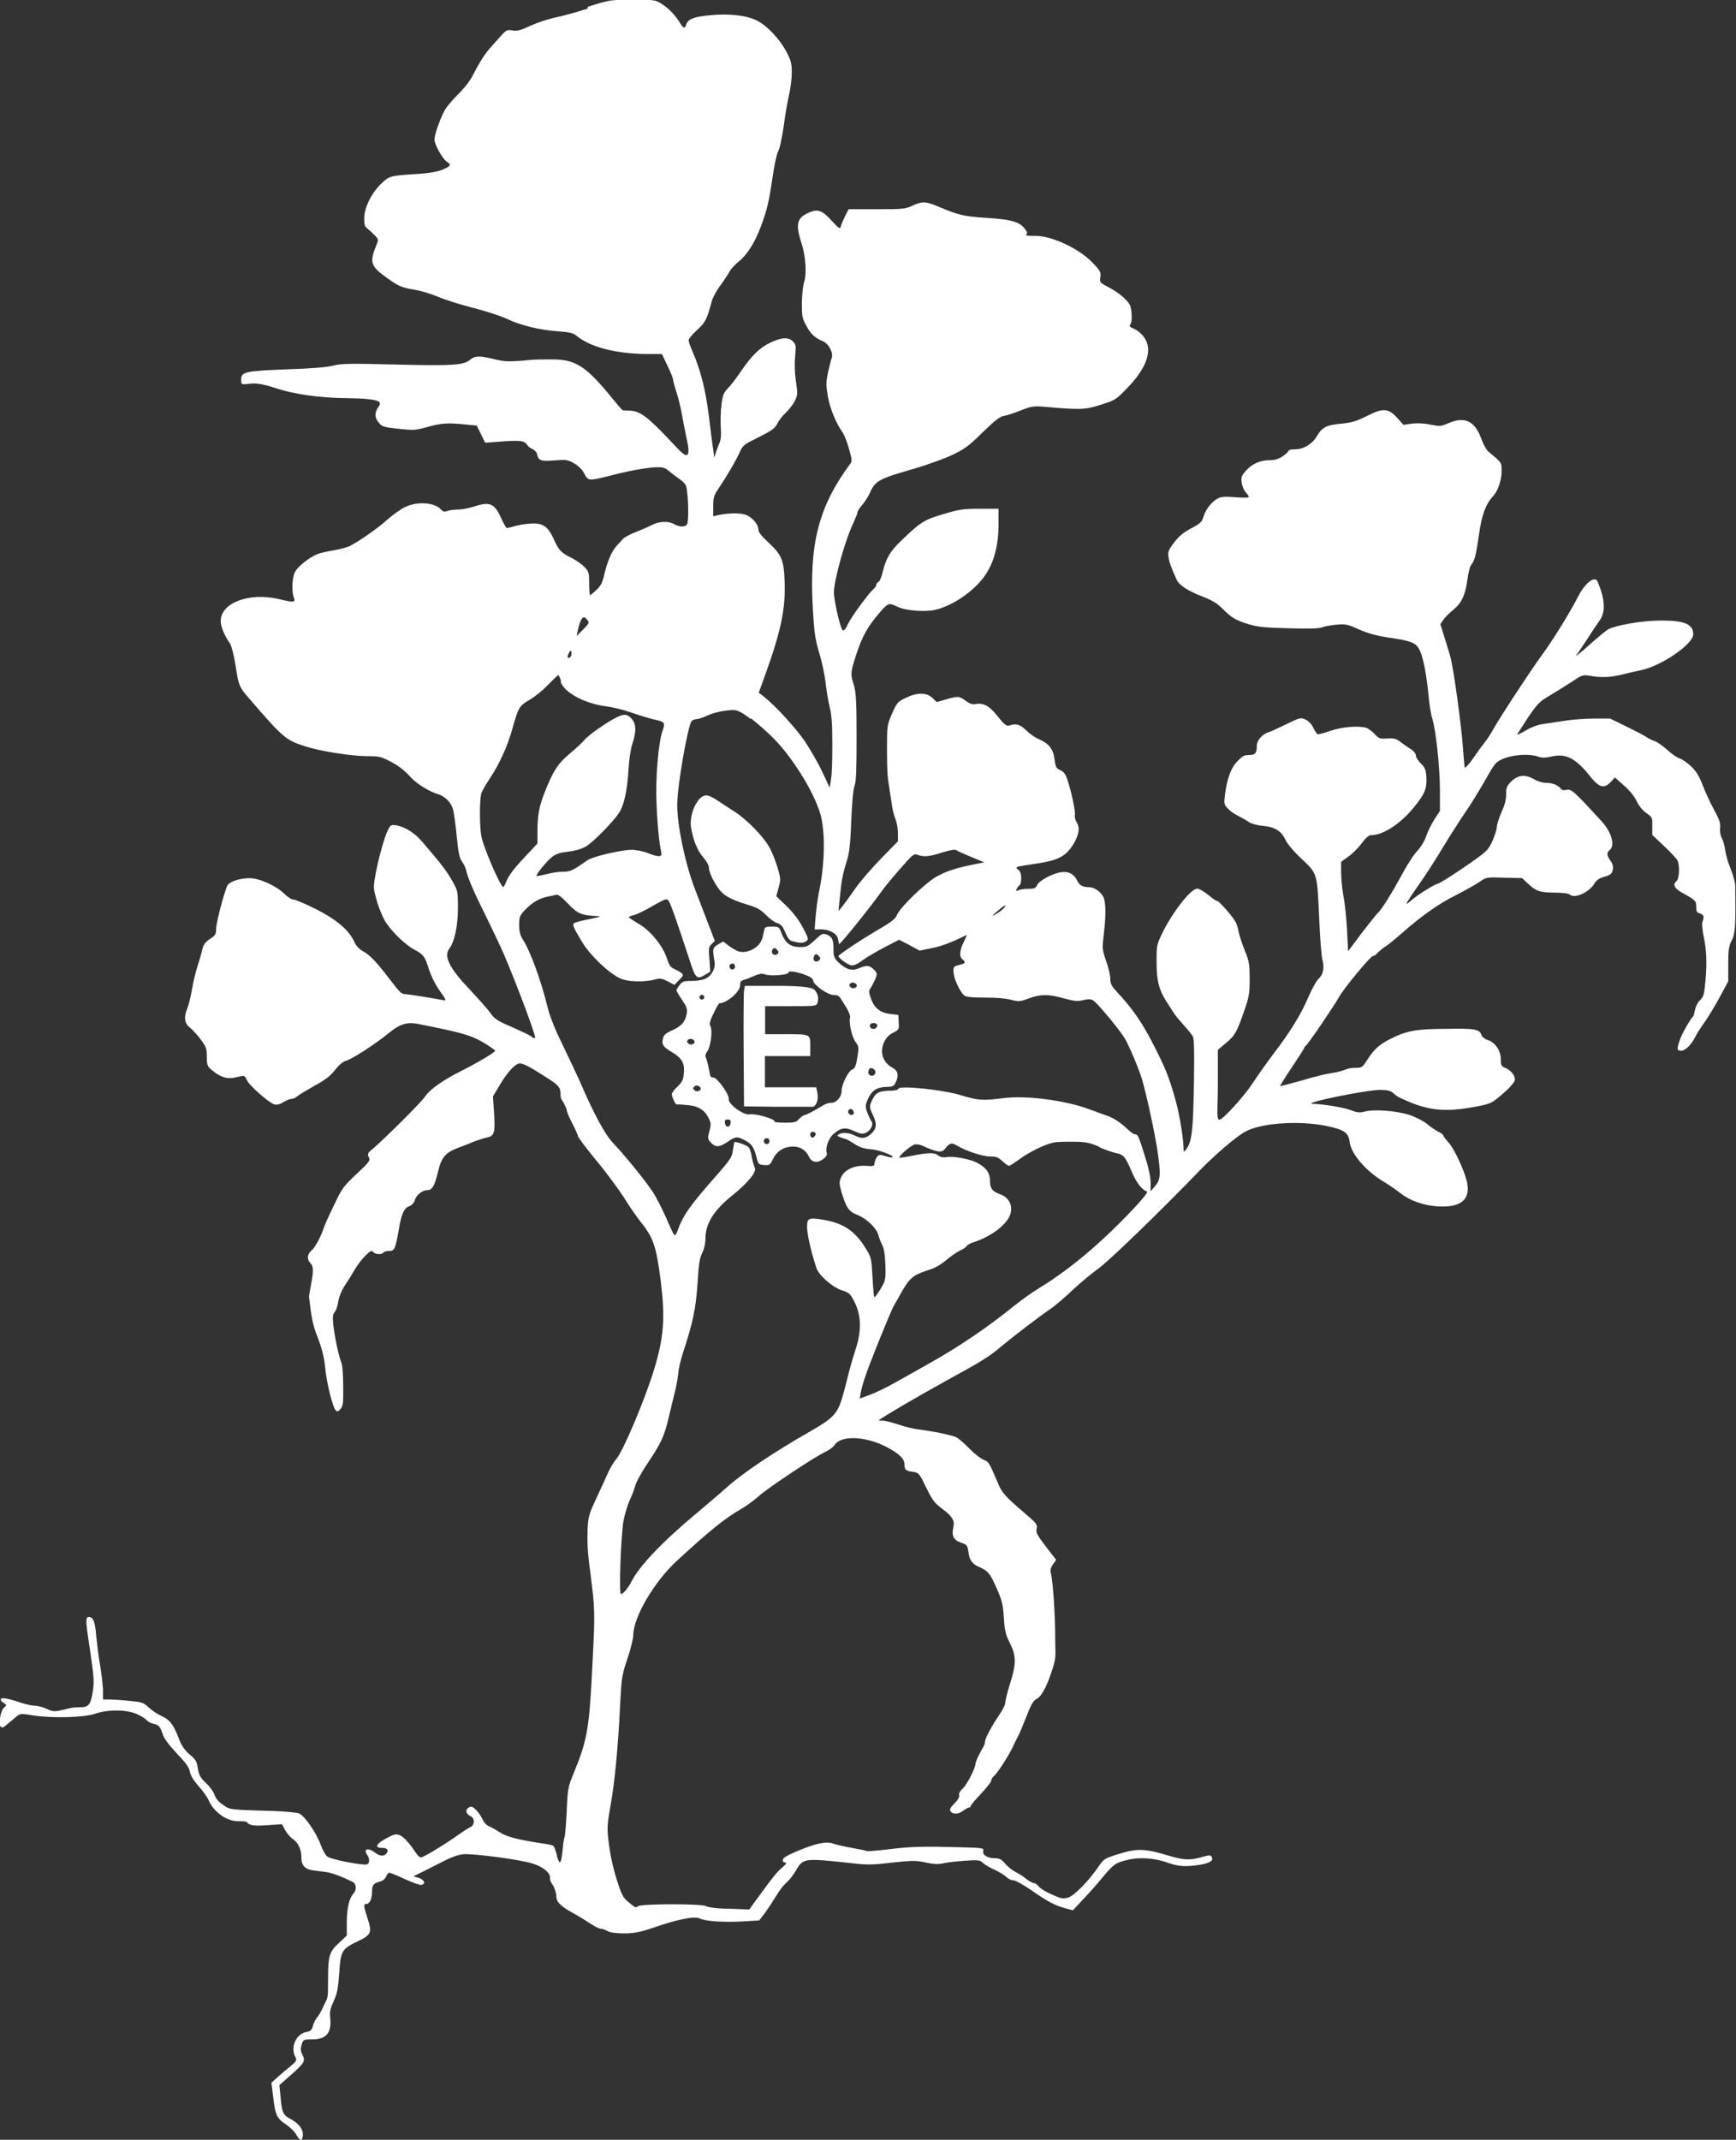 <?xml version="1.0" encoding="UTF-8"?>
<svg xmlns="http://www.w3.org/2000/svg" version="1.1" viewBox="0 0 873.1 1075.9">
  <rect x="0" y="0" width="873.1" height="1075.9" fill="#333333" stroke="none"/>
  <defs>
    <style>
      .cls-1 {
        fill: #fff;
      }
    </style>
  </defs>
  <!-- Generator: Adobe Illustrator 28.7.1, SVG Export Plug-In . SVG Version: 1.2.0 Build 142)  -->
  <g>
    <g id="Layer_1">
      <g id="Layer_1-2" data-name="Layer_1">
        <g>
          <path class="cls-1" d="M295.7,4.3c-6,1.9-13.6,4-16.8,4.6-3.3.7-8.7,2.5-12,4-4.9,2.3-6.7,2.8-9.1,2.4-2.8-.4-3.2-.3-5.9,2.8-1.6,1.8-4,4.4-5.2,5.8-2.7,3-5.5,7.3-8.8,13.8-1.5,3-4.6,6.9-7.8,10-2.8,2.8-6,6.6-6.9,8.6-2.4,4.8-4.7,11.7-4.7,14s4.1,9.6,6.2,11c2.4,1.5,2,2.2-2.1,4-2.5,1-6.3,1.7-11.6,2.1-14.7.9-15.2,1-19.2,4.9-4.8,4.5-8.6,12.1-8.6,17.2s.2,4,3.6,7.2c3.6,3.4,3.7,3.6,2.7,6-3.8,9.3-3.3,11,5.2,17.1,5.9,4.2,7.1,4.7,13.3,5.8,3.8.6,9,2.2,11.7,3.4s10.3,3.7,17.1,5.5c6.9,1.7,14.9,4.3,18.1,5.8,6.9,3.3,16.7,5.7,26,6.3,5.5.4,7.5.9,9,2.2,6.9,5.7,19.6,9,35,9.2h8l2.8,5.9c1.6,3.2,2.8,6.3,2.8,6.9s.7,3.3,1.6,6c.9,2.7,2.2,7.8,2.8,11.2s1.6,8.6,2.2,11.4c1.5,6.5,1.6,9.4,0,9.4s-4.9-4-9.6-8.9c-9.9-10.4-13.8-13.2-18.5-13.4-1.8,0-3.5-.2-3.8-.2s-3.4-3.7-6.9-8c-11.8-14.3-17.2-17.6-28.6-17.6s-10.8.3-15.3.7c-7,.5-9.2.4-14.6-1-6.7-1.6-9.1-1.5-11.4.5-3.1,2.7-8.7,3.1-36.9,2.4-23.8-.6-27.9-.5-31.8.5-2.9.8-10.7,1.5-23.3,1.9-20.8.8-23.1,1.3-23.1,4.9s.3,2.5,6.3,2.2c2.4,0,6.1.7,10.6,2.2,9.4,3.2,22.6,5.1,36.7,5.2,10.8.1,16.1,1,16.1,2.5s-.5,1.5-1.1,2.5c-1.6,2.8-1.4,4.8.6,7.3,1.6,2,2.4,2.3,9.9,3.1,7.7.8,8.4.8,14.9-1,6.7-1.9,10.3-2.1,19.5-1.1l5,.5,2.1,4.3,2.1,4.3,6.7-.5c10.3-.8,12.8-.6,14.1,1.2s2.1,2,3.1,2.5,2,1.6,2.2,2.5c.7,3.3,1.7,3.7,8.6,3.2,6.1-.5,6.8-.4,10.1,1.5,2.2,1.3,4.1,3.2,5.1,5.2,1.9,3.7,2.2,3.7,14,.7,9.7-2.5,18.7-4,23-4s4.2,1.1,8.4,4.2c5.8,4.1,5.8,4.2,6.3,8.4.7,5.7.7,14.4,0,16s-4,1.6-6.6,0c-2.8-1.6-7.4-1.4-10.8.3s-5.4,2.5-8.4,3.7-5.9,2.7-6.4,3.4c-.6.7-2.1,2.3-3.4,3.7-2.4,2.6-4.7,8.1-6.3,15.1-.7,3.1-1.7,5.1-3.7,6.9-1.5,1.4-2.9,2.6-3.2,2.6s-.5-2.7-.5-5.9c0-5.4-.2-6-2.4-8.3-1.3-1.3-4.1-3.3-6.3-4.4-5.4-2.7-6.5-3.8-9-9.3-2.8-6.3-5.3-8.2-10.5-8.1-2.2,0-6,.5-8.3,1.1-2.4.7-4.6,1.2-4.9,1.2s-1.6-2.2-2.8-4.9c-3.4-7.5-5.7-8.5-13.4-6-2.7.9-6.4,1.6-8.3,1.6s-4.3.3-5.3.7c-1.5.5-2.2.4-3-.4-3.2-3.9-11.9-4.6-18.3-1.6-2.2,1-6,3.8-8.7,6.1-4.7,4.3-14.2,11-19.1,13.5-1.5.7-5.2,1.7-8.2,2.2s-6.7,1.3-8.2,1.9c-4.4,1.9-10.1,6.4-11.4,9.3-1.3,3-1.6,9.5-.4,12.6.9,2.5,0,2.5-7.6.7-14.9-3.5-29.3,1.9-29.2,11.2,0,2.6,1.9,7.3,4.7,11.2.7,1.1,1.9,5.6,2.7,10.5,1.6,10.8,1.9,11.3,6.9,17.1,17,19.7,18.5,21,28.1,24,7.5,2.5,22.9,4.9,30.9,5,6.7,0,7.4.2,12.8,3.1,3.6,1.9,6.9,4.6,8.9,6.9,3,3.5,9.4,7.6,14,9,3.7,1.1,6.8,4.1,7.8,7.6.5,1.9,1.4,8.1,1.9,13.8.8,8.1,1.4,10.9,2.6,12.5.9,1.2,1.9,3.3,2.2,4.7.9,4,3.9,10.9,10.2,23.5,3.1,6.3,7.2,15,9,19.1,7.1,16.9,16,40.8,15.4,41.4s-1.3-.3-2.4-1-5.6-2.8-9.9-4.7c-6.6-2.8-8.1-3.8-10.2-6.8-1.3-1.9-6-7.1-10.2-11.6-10.4-10.9-13.4-16.9-10.4-20.8,2.6-3.4,4.3-11.3,4.3-20.2s-.1-8.8-2.8-13.7c-2.5-4.6-5.9-9-15-19.6-3.9-4.6-8.7-7.6-13-8.4-2.7-.4-3-.3-4.2,1.9-1.9,3.7-4.6,13.4-6.3,21.9-1.3,7.4-1.3,7.6.3,13.4.8,3.2,2.7,7.9,4,10.3,2.6,4.8,10.1,12.3,14.8,14.8,4.9,2.6,5.6,3.6,7.5,9.7,1.2,3.7,3.2,7.8,5.5,11.1,3.4,4.7,3.5,5.2,1.9,4.8-5.1-1-16.3-2.8-18.7-3-2.5,0-3.3-1-8.2-7.4-6.9-9-10.2-12.5-13.7-14.3-1.8-1-3.2-2.5-4.2-4.6-2.6-5.9-9-11.3-19.3-16.5-5.2-2.6-10.3-4.8-11.3-4.8s-2.9-1.3-4.5-2.8c-3.3-3.4-10.5-7-15.6-7.8-5.2-.7-12.3,1.3-13.3,3.8-2.1,5.4-5.5,18.7-5.5,21.4s-.3,3.4-3.1,5.2c-2.4,1.6-3.3,2.8-3.9,5.4-.4,1.9-1.5,5.7-2.4,8.4-.9,2.8-2.2,8.1-2.8,11.8s-1.7,7.8-2.3,9.3c-1.9,4.4-1.4,7.5,1.2,9.6,1.3,1,3.8,3.7,5.5,6,2.8,3.7,3.1,4.6,3.1,8.7s.2,4.8,2.7,6.9c1.5,1.3,4,2.8,5.5,3.3,2.7.9,4.2.8,9-.4,1.6-.4,2.1,0,2.8,1.7,1,2.7,11.2,11.7,14,12.5,1.3.3,2.8,0,4.6-1.2,1.5-.9,3.3-1.6,4.1-1.6s2.1-.6,2.8-1.3c.8-.7,4.8-3.1,8.7-5.3,5.5-3,7.9-4.9,10.2-7.8,1.9-2.5,3.9-4.2,5.5-4.7,3.6-1.1,14.6-8.3,21.8-14.1,5.3-4.4,9-5.5,14.4-4.5,21.7,4.3,26.5,5.6,32.7,9.2,3.4,2,6.2,4,6.2,4.3,0,.8-8.6,5.9-16.5,9.9-9.4,4.7-16.1,9.3-18.7,13.1-2.2,3.2-19.9,20.8-26.3,26.3-2.7,2.2-2.8,2.7-2,4.3s.4,2.2-6.2,8.4c-6.7,6.3-7.4,7.3-11.4,15.8-2.4,4.9-4.6,9.9-4.9,10.8-1.4,4.5-4.6,10.5-6.3,11.8-2.3,1.9-2.5,4.6-.2,6.9,1.1,1.2,1.1,4.1.2,8.7-.7,3.8-1.3,7.2-1.3,7.7,1.3,11.1,1.9,14.3,4.5,20.8,2,5.3,3.1,9.6,3.6,14.6.7,7.7,3.8,20.3,5.4,21.8.7.7,1.3.5,2.4-.8,1.2-1.5,1.4-3.2,1.3-11.4,0-6-.4-10.6-1-12.1-1.3-3.1-3.3-12.7-4-18.9-.4-3.9-.2-5.2.7-6.3.7-.7,1.5-3.1,1.8-5.2.4-2.5,1.6-5.5,3.4-8.3,1.6-2.3,3.8-6,5-8,1.2-2.1,3.6-5.2,5.2-6.8,2.5-2.5,3.2-2.8,4-1.9,1,1.3,4.3,1.4,5.1.3.2-.4,1.5-.8,2.8-.8,2.8,0,3.2-.8,5-10.9,1.3-8,2.6-10.7,5.6-11.8,1-.4,2.1-1.6,2.4-2.8.6-2.5,3.8-5.1,6.3-5.1s3.7-2.2,5.4-9.3c1.7-7.2,3.7-9.5,9.9-11.9,2.8-1,6.5-2.5,8.4-3.3,1.9-.7,4.6-1.6,6-1.9,4-.7,4.5-2.2,3.9-12.1l-.6-8.6,3.3-5.5c4-6.8,8-11.1,10.2-11.1s6,2.3,14.3,7.6c5.3,3.4,6.2,4.6,6.2,7.6s.7,3,1.6,4.6c.8,1.6,1.6,3.4,1.6,4s1.2,3.4,2.7,6.3,2.8,5.7,2.8,6.3,4.2,6.2,9.3,12.4c5.1,6.1,11.3,14.6,13.9,18.6,2.5,4.1,6.1,9.3,7.9,11.6,6.9,8.5,8.3,12.5,10.6,30.4,2.3,18.7,1.6,28.2-3.4,44.7-4.8,15.6-15.8,41.5-19.1,45-1,1.1-2.8,4.1-4,6.7-1.1,2.5-3.8,8.4-6,13.1-3.6,7.7-4,9-4.3,15.7-.2,4.9,0,11.4,1.2,19.9,2.6,20.3,2.6,20.9,1.3,46.6-1.6,33-2.5,38.8-9.3,55.3-3.1,7.5-3.2,8.2-3.7,19.6-.3,6.5-.8,12.4-1.1,13.1s-.8,4-1,7c-.3,3.1-.9,5.7-1.3,5.6-.4,0-1.2-1.8-1.6-3.8-.5-2.1-1.3-4-1.6-4.4s-3.1-1-6.1-1.4c-12-1.8-17.8-3.3-21.4-5.8-1.6-1-3.8-2.3-5-2.8-1.3-.4-2.5-1.9-3.2-3.4-.6-1.4-2.1-3.6-3.2-4.7-1.8-1.8-2.5-2-3.7-1.3-1.9,1-1.6,3.2.7,4.3,2.4,1,2.4,4.6,0,5.6-1,.4-4.5,2.8-7.8,5.1-6.6,4.6-15.8,10.1-17,10.1s-2.5-2.2-4.5-5.1c-2-2.8-4.7-5.5-6-6-2-.8-2.8-.7-6.7,1.4-5.2,2.7-6.3,4.9-2.7,4.9s3.7,1.6,2.3,3.1c-1.3,1.3-3.3,1-5.5-.7-3.3-2.6-6.1-1.9-4,1,1.4,2,1.4,4.3,0,4.9-2,.7-18.5-2.5-20.1-4-.9-.7-2.3-3.4-3.2-5.8-2.2-6.1-8.1-14.6-10.9-15.8-1.3-.5-6.9-1-12.4-1.2-22.9-.7-22.3-.6-25.8-3.1-2.2-1.5-3.7-3.2-4.3-5-.4-1.5-2.4-4.2-4.3-6-2.9-2.7-3.5-3.9-4.1-7.3-.5-3.5-1.1-4.6-4.3-7.2-2.5-2.2-4-4.5-5.2-7.7-2.7-7.1-4.6-9.6-8.6-11.4-1.9-.8-4.9-2.8-6.5-4.3-2.8-2.6-3.4-2.8-9.8-3.4-3.8-.4-8.3-.7-10.1-.7h-3.2v-5.1c-.2-2.8-.8-8.4-1.5-12.3-.7-4-1.5-10.5-1.9-14.4-.5-7.1-1.5-9.7-3.7-9.7s-1.3,3.8.9,19c1.7,11.7,1.8,13.8,1,18.8-1,6.4-2.1,7.6-6.3,7.6s-5.2.5-8.1,1.2c-4.9,1.1-5.4,1.1-8.8-.4-1.9-.9-4.7-1.6-6.1-1.6s-4.6-.7-7.2-1.6c-5.8-2-9.7-2.7-9.7-1.6s.7,1.3,1.6,1.9c1.4,1,1.4,1.1,0,2.3-1.7,1.4-2.9,8.3-1.7,9.5s1.3.4,8.2-5.2c1.6-1.3,2.3-1.4,8-.4,9.8,1.5,25.6,1.1,31.2-.8,6.7-2.3,16-2.2,21.3.2,2.2,1,4.3,2.4,4.9,3.1s2,1.5,3.3,1.7c2.7.6,3.4,1.4,4.7,5.5.7,2,3.1,5.3,7,9.4,4.6,4.8,6.2,7,6.6,9.3.4,1.9,1.9,4.4,4.4,7.2,2.1,2.3,4.3,5.4,4.9,6.8,2.5,6,9,10.8,14.9,10.8s4,.6,5.3,1.3c1.9,1,3.8,1.1,9.6.7l7.2-.5,1.6,3c.9,1.6,2.7,3.7,4,4.6,2.6,1.6,4.3,5.4,4.2,9.6,0,3.5,1.9,5.5,5.7,6,1.9.2,5,.7,6.9.9,2.9.4,8.1,2.4,13.3,5,1.7.9,1.9,3.9.4,5.6-2.3,2.5-3.4,7.2-3.5,14.4v6.9l-3.9,3.7c-4.9,4.4-5.5,6.6-5.5,17.9s-.2,9.3-2,13.3c-1.1,2.5-2.6,5.3-3.4,6.1-.8.9-1.8,2.8-2.2,4.3-.6,2.2-1.1,2.8-3.4,3.2-5.2,1.1-8.1,7.7-5.4,12.7.8,1.5.5,2-2.5,4.5-1.9,1.5-4.8,4-6.5,5.5l-3.1,2.8.9,7.2c1,9,1.9,10.9,6.5,13.8,1.9,1.3,4.3,3.6,5.1,5.1,1.9,3.4,3,3.5,3.3.4s-2.1-6.1-6.2-8.3c-3.7-1.9-4.3-3.1-5-11l-.6-6,5.7-5c7-6.2,7.5-7.1,5.9-10.3-1-1.9-1-3-.4-5.1.8-2.5,1-2.6,5.4-2.6,6.9,0,9.7-3.2,9-10.5-.4-3.4,0-4.9,1.7-8.7,1.8-3.9,2.2-6.1,2.8-13.9.7-11.4,1.3-12.4,9.3-16.2,6.9-3.3,7.3-4.4,4.9-11.7-2-6.2-2.1-7.1-.5-7.1s2.8-2.5,2.8-6.1.8-4.3,4.1-5.2c1.3-.3,2.5-1.3,3-2.5.4-1,1.1-1.9,1.6-1.9s4,1.4,7.8,3.2c3.8,1.7,7.5,3.1,8.3,2.9,2.4-.4,1.6-2.5-1.3-3.5l-2.7-.8,5.5-2.7c3-1.5,7.7-3.9,10.5-5.3,3.3-1.7,6.5-2.8,9-3.1,5.6-.4,28.8,2.7,35,4.7,5.1,1.6,8.7,4.5,8.7,6.9s.7,2.5,1.6,4.2c.9,1.6,1.6,4,1.6,5.3,0,2.9,1.9,4.9,8.6,8.6,2.7,1.5,6.6,3.9,8.7,5.3,2.1,1.4,4.4,2.5,5.2,2.5s2.2.5,3.4,1.2,4.3,1.1,8.2,1.1,7.7-.4,14.5-2.8c12.4-4.3,20.9-6,23.5-4.7,2.9,1.4,11.4,2,21.4,1.5l8.5-.5,3-3.9c1.6-2.2,4-5.9,5.5-8.3,1.4-2.5,3.7-5.5,5.2-6.8s3.6-4,4.8-6.1c3.6-6.3,4.1-6.3,27.9-3.7,7.8.9,10.5.9,20.5-.3,10.2-1.1,12.2-1.1,17,0,3.7.8,6.3.9,8.4.4,1.7-.4,6.6-1,10.8-1.3,7.2-.5,7.8-.4,9.5,1.1.9.9,3.7,2.5,6,3.5,2.3,1.1,4.9,2.7,5.8,3.6s2.3,1.6,3.4,1.6,5.1,2.3,9.1,5c8.3,5.8,11.9,7.7,17.2,9.1l3.7,1,5.4-5.8c3-3.1,7.2-7.9,9.3-10.5,5.7-6.9,6.7-7.6,12.6-9,6.3-1.6,13.9-1,20.8,1.5,5.2,1.8,8.7,2,15.8.9,5.1-.9,7-2.1,5.9-3.9-.5-1-1.2-1-3.7-.3-7.2,2.1-9.9,2-18-.4-11.9-3.6-15.7-3.7-24.8-.9-7.2,2.2-7.7,2.5-10.2,6.1-4.9,7.3-12.4,15-15.5,15.9-2.6.7-3.5.6-8.3-1.6-3-1.3-5.9-3.1-6.5-4-.6-.8-1.6-1.6-2.2-1.6s-2.3-.9-3.7-1.9c-1.3-1.1-3.8-2.8-5.6-3.7-1.7-.9-4.2-2.8-5.4-4.3-1.9-2.2-2.8-2.7-5.5-2.7s-6.1-1.4-5.5-3.6c.4-1.5,0-1.6-11.2-1.9-18.7-.5-25.1-.4-36.2,1-5.8.7-10.8,1.1-11.1.9-.4-.2-3.8-.9-7.6-1.6s-8.1-1.6-9.5-2.2c-3.4-1.2-8.9,0-18.1,3.9-5.2,2.2-7.1,3.4-7.1,4.4s.5,1.3,1.3,1.3.5.7-1.6,2.5c-2.8,2.4-4.2,4.1-13.1,16.3l-3.5,4.8-9.9-.4c-6.4,0-10.6-.7-11.8-1.3-2.4-1.3-32.5-1.2-34.1,0s-1.9.3-4.4-1.6c-2.8-2.2-3.6-3.3-5.5-8.9-2.7-8-4.3-15.3-5.2-23.5-.6-5.3-.4-7.8,1.1-16.2,2.1-11.3,3.9-29.9,4.9-51.2.7-13.7.9-14.9,3.7-23.1,1.6-4.8,2.9-10.1,2.9-11.8,0-8.8,10.4-26.7,21.9-37.3,17-15.6,24.1-21.4,33.2-26.6,2.5-1.5,6.2-4.3,8.2-6.1,4-3.7,28.3-19.9,33.5-22.2,1.7-.8,3.8-2.3,4.5-3.4,3.1-4.8,14.8-4.5,25.2.6,6.8,3.4,9.9,6.2,9.9,9.2s.8,3.2,4.6,3.8c2.6.4,3,.9,6.3,7.8,3.1,6.3,4,7.7,8.2,10.8,5,3.8,6.2,5.8,5.5,9.1-1,4.3,0,6.5,3.7,7.8,3.3,1.1,3.4,1.3,4,5.7q.7,4.6,4.7,6.3c5.2,2.3,6,3.4,9.6,11.5,2.4,5.5,3,7.9,3.4,14.5s1,8.6,3.1,12.7c3.1,6.3,3.2,10.2,0,20.2-1.3,4.2-2.4,8.5-2.4,9.6s-1.5,4-3.4,6.7c-3.6,5.3-6.8,11.4-6.8,12.9s-1.1,3-2.4,5.4c-1.3,2.5-2.4,5-2.4,5.7,0,2.2-4.3,10.6-6.5,12.6-1.3,1.1-1.9,2.4-1.7,3.2.3.8-.6,2.4-2.4,4.2s-2.7,3.1-1.9,4c1.3,1.6,4.1,1.4,6.4-.4,1.1-.8,2.4-1.6,2.9-1.6s.8-.3.8-.7,2.3-3.2,5.1-6.1c2.8-3,5.2-6,5.2-6.6s.5-1.6,1.2-2.2c1.9-1.6,7.2-9.7,9.6-14.7,1.1-2.5,2.5-5,2.8-5.7.4-.6,2.2-4.9,4-9.4,2.5-6.5,3.6-8.4,5.3-9.2,2.3-1.2,4.9-5.8,7.5-13.7s1.8-7.1,1.8-17.3-1-27.7-2.2-32.3c-.4-1.6,0-2.8,1.1-4.4l1.6-2.2-5.2-6.7c-4.4-5.8-5.1-7-4.6-9,.4-2.1,0-2.7-6.4-8.1-9.3-8-11.1-9.9-13.1-14.8-4.4-10.4-4.7-10.8-7.1-11.7-1.3-.4-4.5-2.9-7.1-5.5-2.5-2.6-5.5-5.2-6.6-5.8-2.2-1.1-12-3.1-19.2-4-2.5-.3-7.2-1.4-10.2-2.5-3-1-6.5-1.9-7.8-1.9s-2.2,0-1.9-.2c2-1.7,19.6-12,33.2-19.5,18.9-10.3,22.2-12.4,28.6-17.8,5.5-4.6,19.6-15.4,24.7-18.8,2.2-1.5,7.2-5.8,11.1-9.5,4-3.7,9.6-8.4,12.6-10.5,4.8-3.2,31.6-29.2,50.9-49.2,7.4-7.7,18.2-17,23-19.7,7.8-4.5,27.1-5.8,40.9-3,9.2,1.9,11.2,3.4,11.8,8.1.7,6,8.3,14.8,17.5,20.2,2.2,1.3,5.8,3.8,8,5.5,5.1,4,12.4,6.5,20,6.7,11.1.4,15.5-4,13.4-12.8-1.6-6.2-6.3-16.1-9.1-19.3-1.5-1.6-2.7-3.2-2.7-3.6s-1.2-1.3-2.6-1.9c-1.3-.7-4-2.5-5.7-4-1.8-1.4-5.7-3.4-8.7-4.4-6.3-2.1-18-3-22.6-1.7-2.5.7-3.7.5-6.9-.7-3.3-1.3-13.2-3-19.1-3.2-6.3-.2,26.6-7,33.8-7s5.4,1.7,9.9,3.9c13.1,6.3,21.4,7.4,36.1,4.9,8-1.4,9.6-1.9,12.5-4.2,5.8-4.6,9.3-8.3,9.3-9.8,0-2.2-2-4.6-4.7-5.8-2.2-.9-2.4-1.3-2.4-4.8s-2.5-8-6.6-9.3c-1.5-.5-2.9-1.6-3.1-2.5-1-2.9-3.3-3.4-17.6-3.1-15.2,0-20.1,1-27.9,4.9-5.7,2.8-8.4,5.2-11.9,10.6-2.5,3.9-2.8,4.1-5.8,4.1s-4.3.5-5.8,1.1-4.5,1.3-6.8,1.6c-2.2.3-8.9,1.9-14.7,3.7-5.8,1.6-10.8,2.9-10.9,2.8,0,0,2.6-4.4,6-9.4,3.4-5.1,6.3-9.6,6.3-9.9s.3-.7.6-.9c1-.4,13.8-19.3,17-24.8,2.5-4.5,15.8-20.5,17-20.5s1.4-.8,2.5-1.8,2.8-2.4,4-3.1c1.1-.7,4.9-3.8,8.2-6.7,9.6-8.5,18.7-14.9,27.3-19.1,4.3-2.2,9.4-5.1,11.4-6.4,3.5-2.5,3.6-2.5,12.5-2.2l9,.2,2.8,2.6c4.2,4,6,4.6,13.4,4.7,4.3,0,7.2.4,8,1.1,2.4,2,9.6-1.3,12.1-5.5,1.1-1.9,2.5-2.8,5.2-3.6,3.1-.9,3.7-1.5,4.1-3.4.4-1.8,0-3-1.1-4.6-1.9-2.6-2.1-4.1-.4-5.4,2.8-2.3.9-9-4-14.4-13.6-14.8-15.3-16.4-17.6-15.9s-2.5,0-3.2-.8c-1.4-1.7-4.6-2.8-7.5-2.7-1.3,0-4-.7-5.9-1.9-4.5-2.5-7.9-2.1-11.4,1.3-2.2,2.2-2.5,3.1-2.5,6.3s-.8,5.7-2.4,9.2c-1.3,3-2.3,6.3-2.3,7.4s-1,4.1-2.1,6.7c-1.9,4.3-2.8,5.3-8.4,9.3-8.3,6-18.6,12.6-19.6,12.6s-9.9,5.5-12.8,8.1c-1.5,1.3-2.6,2.1-2.6,1.8s2.7-4.5,6.1-9.3c3.4-4.8,8.9-13.3,12.2-18.9,3.4-5.6,8.4-13.4,11.1-17.4,2.8-3.9,7.3-11.4,10.2-16.4,5.2-9.2,5.4-9.3,9.6-11.1,4.9-1.9,12.8-2.4,17-.9,2,.7,3.5.7,6.7,0,7.3-1.7,12.2.7,19.5,9.9,4.6,5.8,7.1,6.4,10.5,2.8l2-2.2,4.5,4c2.9,2.5,5.2,5.4,6.4,7.8,1.1,2.4,3,4.8,4.9,6.1,3,2.1,3.1,2.3,3,6.6v4.4l5.8,5.5c3.3,3.1,6.3,6.3,6.8,7.2,1.3,2.6,1,9.3-.4,10.5-2.2,1.8-1,3.9,3.6,6.3,5.9,3.3,6.3,3.7,6.3,6.6s.4,2.8,1.9,3.4c2,.7,2.2,1.6,1.2,4.3-.3.8,0,3.5.4,6,1.6,7.2,2,13.9,1.2,22.9-.7,7.6-1,8.7-2.8,10.4-1.1,1-2.2,3.2-2.5,4.8s-.7,3.1-1,3.4c-1.2,1-5.6,8.6-6.6,11.7-1.6,4.6-1.6,5.5.6,5.5s5.2-3.1,7.2-7.1c.7-1.5,2.9-4.9,4.8-7.5,1.8-2.6,5.2-8.2,7.5-12.5l4.2-7.8v-8.7c0-7.3.3-9.1,1.8-11.9,1.7-3.4,2-7.4,1.7-27.5,0-1.4-1-5.2-2.2-8.2-1.3-3.1-2.5-7.3-2.8-9.4-.2-2-1-4.9-1.7-6.2s-1.1-3.5-.9-5.2c.3-2.3-.3-4.1-3-9.1-1.9-3.4-4.5-9.1-5.8-12.5-1.9-4.9-3.3-7-6-9.6-2-1.8-4.5-3.5-5.6-3.8-1-.2-4-2.2-6.3-4.4-2.4-2.1-5.3-4.1-6.3-4.3-1-.3-2.8-1.2-3.9-1.9-1.1-.8-5.7-3.2-10.2-5.4l-8.2-4h-8.1c-4.5,0-11.4.5-15.3,1.2-4,.6-8.8,1.3-10.8,1.6-2.1.3-5.6,1.6-8.1,3.1-2.4,1.4-4.4,2.4-4.4,2.1s2.5-4,5.3-8.4c4.9-7.2,5.8-8.1,11.2-11.3,3.2-1.9,8.2-5,11.1-6.9,5-3.4,5.4-3.5,9-2.9,5.6,1,10.2.8,15.9-.6,2.8-.7,7.1-1.7,9.6-2.2,10.3-2.1,26.4-13.1,26.4-18.1s-4.4-6.9-15.7-6.9-23.2,2.6-26.7,4.2c-1,.5-5.5,4.1-9.8,8s-7.4,6.3-6.7,5.4,3.3-4.8,5.8-8.6c2.5-3.9,5.3-8.1,6.2-9.3,2.4-3.4,2.5-8.7.5-14.7s-2.2-5.4-2.8-5.6c-2-.7-6,3.1-8.7,8.5-3.7,7.4-12.9,22.3-18.1,29.3-5.6,7.6-21.4,31.7-24.6,37.5-1.4,2.5-3.2,5.3-4,6.2-.7.9-3.4,4.4-5.7,7.8-2.6,3.8-4.5,5.8-4.7,5.1,0-.6-.5-4.8-.8-9.3-.7-10.8-4.7-40.2-6.3-46-.7-2.5-2.1-7.3-3.2-10.6l-1.9-6.1,1.6-2.3c.9-1.3,3.1-3.4,4.8-4.8,4.2-3.4,6.1-7.3,7.2-15.1.4-3.5,1.3-6.9,1.9-7.6,1.8-2.1,2.5-5.1,3.9-15,1.4-10.1,3.4-15.5,7.1-19.5,2.5-2.7,4.3-8,4.3-12.7s0-4.1-6.8-9.9c-.9-.8-2.5-3.7-3.4-6.3-3.3-9-8.3-11.4-16.6-7.8-3.7,1.6-4.3,1.6-9,.7-3.1-.7-6.7-.8-9.3-.5l-4.3.6-2.9-3.3c-4.6-5.1-7.2-5.3-15.3-1.2-5.4,2.7-7.8,3.4-12.8,3.9-7.8.7-9.8,1.8-12.5,6.3-2.2,3.9-6.7,6.6-10.8,6.6s-3.1.8-4.3,1.9c-3.4,2.9-5.4,3.6-9.3,3.6s-8.3,1.8-11.4,5.4c-2.1,2.4-2.4,3.2-2,5.8.2,1.7,1.1,3.9,2,4.9s1.6,2,1.6,2.4-3,.4-6.7.1c-5.2-.4-7.2-.3-8.9.6-3.1,1.6-6.1,5.5-7.2,9.1-.8,2.8-1.6,3.5-6.3,6-4.1,2.2-6.2,4-8.6,7.2-2.8,3.7-3.1,4.6-2.7,7.2.4,2.9,1.6,5.9,4.1,11.4,1.3,2.8,5.8,5.7,13.6,8.7,4.2,1.6,6.9,3.3,9.4,5.8,4.6,4.6,6.5,5.8,13,7.8,4.6,1.4,7.9,1.8,20.5,2.1,10.6.3,15.5.1,16.7-.5.9-.4,4.1-1,7-1.3,4.9-.4,5.8-.2,11.5,2.4,4.4,1.9,8.6,3.1,14.5,4,11.6,1.7,14,2.6,15.8,6,1.9,3.6,3.5,11.7,4.6,22.5.4,4.8,1.3,10.5,2,12.5,1.8,5.8,3.7,23.8,3.8,35.6v10.6l-2.8,4.3c-1.5,2.4-3.4,6.2-4.1,8.4-.8,2.4-2.8,5.7-4.8,7.8-1.9,2.1-5.2,7.3-7.5,11.7-4.9,9-10.2,17.6-12.1,19.2-.7.6-4.3,5.2-8.1,10.1l-6.8,9.1-.5-10.2c-.3-5.6-1-13.4-1.8-17.3-.7-3.9-1.2-9.4-1.2-12.3v-5.2l3.5-2.5c1.9-1.3,5-4.3,6.7-6.6,2.2-3,3.8-4.3,5-4.3,5.8,0,14.4-5.5,21.1-13.6,5.8-7,6.9-9.8,6.6-15.5-.3-3.8-.7-4.9-2.8-6.9-1.3-1.3-2.5-3.1-2.5-4s-1-2.2-2.2-3c-1.2-.7-3.5-2.3-5.2-3.6-2.5-1.9-3.5-2.2-7-2-3.7.3-4.3,0-6.4-2.3-1.3-1.4-3.3-2.8-4.3-3.1-4.1-1.1-12.2-.4-18,1.6-3.1,1.1-6,1.9-6.4,1.6-.4-.2-1.4-1.7-2.2-3.4s-2.5-3.4-4-4c-2.2-1-2.9-.8-9.6,2.5-4,1.9-8,3.8-8.9,4-2.9.8-5.8,4.1-5.8,6.6,0,3.8-.7,4.8-3.7,4.8s-3.5.7-5.8,2.9c-3.4,3.2-5.6,9.1-6.6,17.8-.4,3.8-.4,4.3,1.6,6.3s3.5,2.8,5.3,3.7,4.2,2.3,5.3,3.1c1,.7,4.1,1.6,6.8,1.8,6.2.6,9.4,2.6,11.4,6.9,1,2.1,4,5.8,8.2,9.7,8.1,7.7,7.8,6.8,8.9,30.5.4,9.5,1.1,18.6,1.6,20.3,1.1,3.9.4,7.4-1.9,9.5-1,.8-3.4,5.1-5.2,9.3-3.6,8.5-9,17.3-17.7,28.7-3.1,4.1-7.7,10.6-10.2,14.4-4.3,6.6-15.1,18.5-16.8,18.5s-.8-5.7-.8-17.6v-17.5l4-3.4c4.6-3.8,5.5-5.4,9.2-16.1,2.5-7.1,2.8-8.7,2.8-16.1s-.2-8.8-2.4-14.2c-1.3-3.2-2.7-7.5-3.1-9.4-.3-1.9-1-4.3-1.8-5.5-1.9-3.2-8.2-10.2-9-10.2s-2.5-1.4-4.6-3.1-4.6-3.1-5.4-3.1c-3.4,0-12.8,12.2-18.1,23.3-2.3,4.9-2.5,5.8-2.4,13.9,0,9.7,1.3,14.3,6,21.2,1.3,2.1,2.8,4.4,3.3,5.1s2.4,3,4.4,5.2,4,4.7,4.5,5.6c.7,1.2.8,7.7.6,22-.4,24.4-1,30.3-3.4,34-1.2,1.9-1.8,2.3-1.8,1.3,0-5.3-2-17.9-4-24.9-3.1-11.4-5.2-16.7-11.8-29.4-5.4-10.4-9.9-16.9-17.7-25.3-2.8-3-3.4-4.3-3.4-6.6s-1-5.8-2.1-9c-2-5.8-2-6.3-1.2-13.2,1.2-9.8,1.1-16.4-.2-19-1.4-2.7-4.4-4.8-6.9-4.9-3.5,0-5.2-.9-6.4-3.6-1.5-3.1-4.4-4.6-8.3-3.9-4,.6-10.8,4.3-11.7,6.4-.7,1.6-1.4,1.9-4.4,1.9s-4.3.4-5.2.8c-1,.5-1.2.2-.7-.7.4-.8,1.2-1.8,1.6-2,.4-.3.7-1.9.7-3.6s-.4-3.4-1.6-4.2c-1.1-.7-.9-1.3.6-1.6,1.2-.2,5.8-1,10.1-1.6,9.5-1.5,13.3-3.6,16.8-9,3.1-4.9,3.8-8.7,2-11.5-.7-1.1-1.1-2.8-.9-3.7.4-1.6-1.9-12.5-4-18.4-.7-2.2-1.8-3.5-3.4-4.2-1.9-.8-2.3-1.4-2.8-5.2-.6-5.2-2.8-8.1-7.6-10.2-1.9-.7-4.9-2.8-6.6-4.5-3.2-3.1-5.2-3.7-8.6-2.5-1.4.4-2.4-.3-5.8-4.6-4.3-5.4-7.2-6.9-11.3-6.2-1.5.3-2.9-.2-4.8-1.6-3.1-2.4-4-2.5-10-.7l-4.6,1.3-2.2-2.1c-2.9-2.8-7.6-2.8-13.4,0-4.1,2-4.5,2.5-6.9,8-2.5,5.8-2.5,6-2.5,18s.4,14.3.8,16.9c.4,2.6,1.1,7,1.5,9.8.3,2.8,1.2,6.5,1.9,8.1.7,1.7,1.3,4.9,1.3,7.2v4.1l-8.4,8.6c-4.6,4.7-10.5,11.5-13.1,15.2-2.5,3.7-5.5,7.7-6.5,9l-1.9,2.3.4-4.3c.3-2.4.7-6.4,1-9s1.3-7.4,2.4-10.6c1.6-5,2.1-8.1,2.6-21.2.4-9.5,1-16.3,1.7-18,.8-2.1,1-8,1-24.3s-.2-22.2-1.3-26c-1.9-5.9-1.8-6.6,1.3-16.1,2.9-8.7,5.6-13.5,11.2-20.1,4.6-5.4,5-5.5,9-3.6,4.1,2.2,14.5,3,19.9,1.6,9.7-2.5,21-10.8,25.8-19.2,3.6-6.1,5.5-14.2,5.5-23.3v-8.2h-9.3c-8.4,0-10.5.3-18.4,2.7-9.7,2.8-11.7,4.1-21.4,13.5-5.6,5.4-7.5,8.7-9.3,16.1-.5,2.3-1.5,4.4-2.1,4.6s-1,.8-1,1.4-.6,1.4-1.3,2c-2.5,2.1-11.5,14.4-13,17.8-.8,1.9-1.9,3.3-2.5,3.1-1.1-.4-4.4-14.4-4.5-19,0-6.3,5.7-26.7,9.9-35.3,1-2.2,1.9-4.4,1.9-5s1.1-2.3,2.5-3.9c1.3-1.6,3.1-4.3,3.8-6,2.6-5.9,4.6-7,19.7-11.4,7.9-2.2,17-5.5,21.4-7.5,6.5-3.1,8.6-4.6,15.5-11.4,6.1-6,8.7-8,10.8-8.4,1.5-.2,5.4-1.5,8.6-2.8,5.2-2,6.5-2.2,11.4-1.8,18.1,1.6,20.8,1.6,28.8-1,7.4-2.4,7.6-2.5,13.6-8.8,9.9-10.3,12.6-19.2,7.9-25.4-1.2-1.6-3.4-3.4-4.9-4-2.2-.9-2.5-1.3-1.8-2.2.6-.7.8-2.8.6-5.5-.3-3.7-.7-4.8-3.4-7.4-1.6-1.7-5.2-4.3-7.9-5.6-4.7-2.5-4.8-2.6-4.4-5.4.3-2.5,0-3.1-4.3-7.5-6.8-6.9-20.2-13.1-28.2-13.1s-3.4-.4-4.6-2.2c-2.8-4.8-6.6-6-20.8-6.9-10.8-.7-13.4-1.3-24-5.8-5.8-2.5-8.1-2.5-12.8-.2-3.4,1.6-4.8,1.7-17.8,1.7h-14.1l-1.7,3.3c-.9,1.9-1.9,4.1-2.2,5.2-.4,1.6-.7,1.5-4.6-2.7-4.6-5.1-6.9-6-11-4.3-6.6,2.7-7.4,5.8-4.1,15.9,2.1,6.6,2.6,15.7,1.1,19.6-.4,1.3-.9,5.6-1,9.7,0,6.7,0,7.8,2,11.5,2.2,4.3,4.5,6.5,8.4,8.1,3.1,1.3,5.5,5.8,4.6,8.5-.4,1-1.2,4.3-1.9,7.4-1,5-1,6.3,0,12.2,1.2,6.3,4.2,13.5,7.5,18,.7,1.1,2.2,4.8,3.1,8.1,1.6,5.7,1.6,6.3.4,7.8-15.7,21.3-20.5,40-18.6,72.7.7,11.7,1.1,15,3.2,22,1.4,4.6,2.8,11.3,3.2,14.9s1.3,9.1,2,12.2c1.1,4.2,1.4,8.6,1.4,19.2s-.3,15.5-.7,17.6l-.6,4-3.7-7.9c-2-4.3-6-11.2-8.7-15.3-4.6-6.8-15.1-18.2-20.8-22.7l-2.5-1.9,3.4-9.4c7.8-21.7,10.2-33.1,9.6-46.8-.4-10.7-1.5-13.2-8.4-19.6-3.4-3.1-4.8-5-4.8-6.3,0-2.7-3.4-6.5-6.8-7.5-2.7-.9-9.1-.7-13.8.4l-2.1.5v-5c0-4.5.3-5.5,2.9-9.3,3.7-5.5,8.4-13.4,10.5-18.1,1.5-3.3,2.2-3.8,9.5-7.4,6.6-3.3,8.1-4.4,9.3-6.7.7-1.6,2.8-4.2,4.5-5.8,1.7-1.6,3.7-4.3,4.5-6,1.3-2.8,1.3-3.7.4-9.6-.6-4-.8-8.9-.4-12.5.5-5.3.4-6-1.1-7.5-2.2-2.3-5.8-2.1-11.4.6-5.3,2.5-9.4,6.5-14.9,14.6-2.1,3.1-4.9,6.8-6.4,8.3-2.3,2.5-2.7,3.5-3.3,8.8-.4,3.3-.5,8.4-.3,11.2.3,2.9,0,5.8-.4,6.9-.4.9-1.3,3.1-1.9,4.9l-1,3.1-.5-4c-.4-2.2-1.3-9.7-2.2-16.9-1.6-13.2-4.3-23.6-8.2-32.4-1.1-2.5-2-5.2-2-5.8s1.9-2.9,4.3-5.1c4.3-4,4.8-5,7.4-14.5.4-1.8,2.5-5.4,4.3-7.9,1.9-2.6,4-5.8,4.6-6.9.6-1.3,2.6-3.4,4.4-4.9,4.5-3.6,8.3-9.6,11.4-17.9,3.2-8.7,4-12.2,5.9-25,.8-5.7,2-11.4,2.8-12.8s2-7.2,2.8-13,2-12.8,2.7-15.6c.7-2.9,1.3-7.8,1.3-10.8,0-4.8-.4-6.2-2.8-10.8-3.4-6.3-9.6-12.9-14.8-15.5s-14.2-3.6-23.8-2.6c-7.8.7-10.8,1.9-11.7,4.7-.7,2.2-1.4,1.9-3-.7-2.4-4-5.5-7.2-9.1-9.6-3.4-2.2-3.7-2.2-14.9-2.2s-11.5,0-22.4,3.5l-.3.8ZM295.5,311.8c1,1.3.8,1.6-2.2,4.7l-3.3,3.3.7-3.2c.8-3.7,1.9-6.2,2.9-6.2s1.1.7,1.8,1.4h0ZM286.9,330.3c-1.4,1.3-1.9,0-.8-1.9.9-1.6,1-1.6,1.3-.4,0,.8,0,1.9-.5,2.3ZM281.9,342.6c1.6,5.5,12,11.1,22.6,12.5,3.4.4,9.1,1.8,12.8,3.1s8.6,2.8,11,3.4c6,1.3,6.4,1.6,5,5.6-2.2,6-3.7,24.2-3.1,37,.4,10.5,1.3,19.4,2.4,24.5.5,2.3-1.3,2.4-6.9.2-2.2-.9-5.9-1.6-8.1-1.6-5.2,0-19.5,3.4-22.1,5.2-6.9,4.9-8.6,5.8-11.9,5.8s-5.8.5-8.6,1.2-5.1,1.1-5.2,1c-.5-.5,5.3-7.7,7.8-9.6,2.1-1.6,4.1-2.2,8.2-2.7,3.6-.4,6.6-1.3,8.9-2.6,3.7-2.2,13.7-12.3,16.7-17,2.5-3.8,4.1-11.3,4.7-21.7.3-5.2,1.1-10.5,2-13.1,1.9-5.8,1.9-9.3,0-11.9-2.3-2.9-4.1-3.2-8-1.2-5.1,2.5-14.5,9.2-16.2,11.4-.8,1-4.1,4.1-7.2,6.7-6,5-8.4,8.6-12.7,19.4-2.8,7.2-3.6,11.2-3.7,19v6.9l-6.9,7.4c-4.3,4.5-7.5,8.7-8.4,10.9-.8,2-1.6,3.6-1.9,3.6-1.3,0-9.6-19-10.9-25-1.1-5.2-1.1-19.6,0-22.5.5-1.2,2.4-4.5,4.3-7.3,4.7-7.1,8.6-15.7,11.1-24.4,3.1-11.3,3.6-11.9,8.7-14.9,2.5-1.4,6.7-4.8,9.3-7.5s4.9-4.9,5.2-4.9.9,1.4,1.4,3.1h-.3ZM377.7,361.2c3.2,2.5,8.4,7,11.5,10.2,9.3,9.4,20.1,26.7,23.3,37.6,2.7,9,2.4,25.6-.7,40-.6,3-1.3,8.3-1.6,11.9l-.5,6.4h2.7c4.2-.2,8.4,1.9,9,4.5.2,1.2.5,2.5.6,2.9.2.7,15.2-17.9,20.5-25.3,1.6-2.4,6.1-7.9,10-12.3,6.5-7.5,7.1-8,9-7.3,3.1,1.2,6,.9,12.5-1.2,4.2-1.3,6.4-1.6,7-1.1.5.4,3.9,1.9,7.5,3.4l6.5,2.7-4.6.9c-9.1,1.8-14.1,3.4-19.1,6.1-5.8,3.2-18.4,15.4-20.1,19.3-.9,2.2-2.8,3.7-10.8,8.3-7.7,4.6-15.6,9.8-18.6,12.3-.9.7,4.8,4.9,6.6,4.9s3.4-1.1,5.3-2.5,6.8-4.3,11-6.5l7.5-3.9,5.2,2.7,5.1,2.8,6.3-1.3c5.1-1,11.1-3.4,17.3-6.6.3,0-.4,1.3-1.3,3.4-2.2,4.2-2.5,7.5-.7,8.9,1.8,1.5,1.5,2-1.7,2.8-2.8.7-3,.9-2.8,3.6,0,3.2,3.2,9.9,5.3,11.7,1,.8,3.8,1.1,10.5,1.1s10.8.5,13.1,1.1c3.8,1,4.4,1,9-.7,6.2-2.2,9.6-2.2,17.6,0,5.2,1.4,6.9,1.6,9.6.9,2.3-.6,3.8-.6,4.9,0,2,1,13.5,14.9,16.1,19.2,2.4,4.2,6.9,14.9,8.6,20.4,2.2,7.1,6.5,27.3,7.8,35.9,1.8,12.4,1.6,14.6-1.1,17.9l-2.3,2.7v-4.3c0-2.5-1-7.5-2.5-12.1-3.4-11.1-3.9-12.2-5.1-12.2s-3-1.7-5.3-3.8-5.8-4.4-7.7-5.1c-1.9-.7-6.4-2.3-10.1-3.7-12.3-4.6-32.3-7.2-43.8-5.6-10.1,1.3-12.3,1.1-20.9-1.5-9-2.8-30.9-5-31.5-3.3,0,.5-1.6,1-3.3,1-6,0-7.8.8-9.5,4-1.9,3.7-1.9,4.3,0,8.2,2.1,4.3,1.9,6.8-.6,9.2-2.9,2.7-4.7,3-8.2,1.3-3.1-1.6-6.6-1.9-8.4-.7-.9.5-.7.9,1,1.5,1.2.5,2.4.8,2.6.8s2.2,1.1,4.2,2.4c2.8,1.8,4.9,2.5,8.1,2.7,3.9.2,12.1,3.2,11.2,4.1,0,.2-1.8,0-3.6-.6-2.9-.9-3.3-.8-4.3.5-.6.8-1.1,2.2-1.2,3.1,0,1.4-.4,1.6-4.3,1.3-5.6-.4-10.7,1.9-12.4,5.6-1.1,2.4-1.1,3,0,7.2,2.6,8.6,3.7,10.1,8.4,12,4.6,1.9,9.4,6.6,10.3,10.1.3,1.2,1.1,3.4,1.9,4.9,1,2,1.4,4.9,1.6,10.3.2,7.3,0,7.7-2.5,11.9-1.5,2.4-2.8,4.2-3.1,4-.2-.2-.6-4.8-.9-10.2-.5-9.3-.6-9.8-3.4-14.3-5.4-8.8-11.2-12.7-21.4-14.4-7.3-1.2-8.1-.8-8.1,3.6s2.8,15.2,4.8,20.9c1.3,3.6,8,9.4,12.5,10.9,3.9,1.3,4.4,1.7,6.5,5.8,3.5,7,3.7,14.5.6,24-1.3,4-3,9.9-3.7,12.8-.7,3.1-2.1,8.4-3.1,11.8-2.4,7.8-4.6,10.1-16.5,16.9-17.9,10.2-33.6,20.8-41.3,27.7-3.4,3.1-10.1,8.7-14.7,12.6-17.9,14.9-29.4,27-33.4,34.9-1.6,3.2-4.2,6.3-5.3,6.3s0-29.9,1.3-37c.7-3.4,2.1-8,3.1-10.2,1.1-2.2,2.3-5.5,2.8-7.3.4-1.7,3.1-6.6,5.9-10.8,7.1-10.5,8.7-14,11-23.8,1.1-4.7,2.5-10.5,3.1-12.8s1.3-6.3,1.6-8.9c.2-2.5,1.3-7.2,2.3-10.2,5.2-15.8,6.6-22.6,7.5-36.3.5-8.8,1-11.8,2.3-14.3,1-2,1.6-4.8,1.6-7.3,0-7.4,4.4-14.3,13.7-21.7,7.8-6.3,12.2-11.7,11.1-13.8-.4-.8-1.1-3.2-1.5-5.3-.3-2.1-1-4.3-1.5-4.9-.9-1.1-6.7-3.1-7.3-2.6,0,.2-.4,2-.7,4-.4,3.4-1.1,4.6-8.5,13-13.1,14.9-16.7,19.9-19.4,27.7-.5,1.6-1.1,2.3-1.6,1.9s-2.4-4.6-4.4-9.3c-2.1-4.6-5-10.3-6.6-12.6-3.8-5.7-14.4-18.7-19.5-24-4.3-4.4-9.8-14.6-17.4-32.2-1.8-4-5.8-12.4-8.7-18.4-3.4-6.9-6-13.5-7-17.6-3.3-13.5-8.6-28.1-12.3-34-1.6-2.5-2.1-4.3-2.1-7.7s0-4.7,3.1-7.7c3.5-3.7,7.2-5.8,11.4-6.6,1.5-.3,3.4-.7,4.1-.9.9-.3,2.8,1.1,5.9,4.4,4.8,5.1,6.9,6,14.6,6.3,2.5,0,1.8.4-3.5,1.5-3.7.7-7.1,1.6-7.7,1.9-1.3.8-1,1.7,3.6,9.4,4,6.8,13.5,15.9,19.4,18.6,3.7,1.7,11.9,1.9,17,.6,3-.8,3.7-.7,6.8.8l3.4,1.8,2.4-2.5c2.3-2.3,2.3-2.5.9-3.6-.8-.6-2.5-1.5-3.6-2-1.6-.7-2.4-1.9-3.4-4.9-1.8-6.2-8.4-14.4-14.3-17.7-2.7-1.6-4.9-3-4.9-3.3s1-.7,2.2-1c1.3-.2,5.6-2.2,9.6-4.6,6.8-3.8,7.2-4,8.2-2.6,1,1.3,4.6,11.7,10.9,30.9,2.6,8.1,3.4,8.7,7.5,6.2l2.5-1.5-.4-6.2c-.5-5.7-.4-6.3,1.1-7.7l1.6-1.6-3.1-8.1c-1.7-4.4-4.9-12.8-7.1-18.5-4.7-12.3-8.7-31.4-8.7-41.6s5.4-40,7.2-42.3c.4-.5,1.6-1,2.5-1s3.3-.8,5.2-1.7c3.5-1.6,8.2-2.7,13.2-2.9,2.1,0,3.9.8,8.7,4.4h.2ZM504.6,456.9c-.7.7-2.5,2.1-3.9,2.8-2.3,1.3-2.2,1.1,1-1.6,3.4-3.1,5.3-3.9,2.9-1.2ZM553,576.9c3.1,1.3,6.8,2.6,8.4,2.9,3.7.7,4.6,1.9,7.7,9.1,2.2,5.5,5.3,9.5,7.8,10.2.6.2-1.9,3.4-6.3,8.1-16.2,17.3-32.2,30.8-47.7,40.3-3.6,2.2-9,6-12.1,8.5-14.2,11.5-28.5,21.2-44.1,29.9-5.6,3.1-13.2,7.5-16.9,9.5-3.7,2.1-9.1,4.7-12,5.8l-5.4,2,.5-3c.3-1.6,1.3-5.5,2.4-8.4,2.1-6.5,12.5-32,14.1-35,.6-1,2.6-4.5,4.3-7.6,3.8-6.6,5.8-8.2,12.9-10.5,3.5-1,6.4-2.7,9.3-5.1,2.2-1.9,5.3-4,6.9-4.8,1.5-.7,3-1.6,3.3-2.2.4-.6,1.9-1.5,3.5-2,8-2.5,15.4-7.8,17.9-12.6s.4-9.9-4.7-11.6c-3.7-1.3-5-3-4.9-6.9,0-3.7-1.9-6.5-6.6-8.9-3.7-1.9-11.9-3.4-15.2-2.8-2,.3-3.3,0-4.8-1.2q-2.2-1.7-12.4.5c-3.4.7-6.3,1.1-6.5,1-.7-.7,5.5-6,7.5-6.6,1.1-.3,3.1,0,5.2,1.1,1.9.9,4.6,1.9,6.1,2.2,2.2.4,2.9.2,4.2-1.3,2.3-2.9,3.1-3.1,5.9-1.5,4.6,2.8,13.1,5.5,16.7,5.5s4,.5,6.2,2.4c1.4,1.3,2.9,2.3,3.3,2.3s2.5-1.4,4.9-3.1c5-3.8,13.4-7.9,17.9-8.7,1.7-.3,6.3-.4,10.2-.3,5.8,0,8,.6,12.5,2.6v.2Z"/>
          <path class="cls-1" d="M351.2,402.5c-2.6,3-4.3,9.1-3.7,13.2,1.1,6.7,3.1,11.8,6,15.1,1.6,1.9,3,4.2,3,5.1,0,2.3,1.8,6.4,4.6,10.5,2.6,3.8,6.1,5.8,14.9,8.5,4.8,1.4,6.6,2.5,9.3,5.2,1.8,1.9,4.3,3.7,5.5,4s2.6,1.4,3.1,2.5c.5,1,1.3,2.8,1.9,4,.5,1.2,1.5,2.3,2.2,2.5,4.1,1.2,6,1.2,7.4.2s1.3-1.3-1.6-6.9c-2-3.8-4.8-7.5-8.2-10.8l-5.2-5,1.2-4.3c1.1-4,1.1-4.6-.6-10.3-1-3.3-2.8-7.9-4.2-10.2-3.1-5.5-11.4-13.9-17.5-17.8-2.5-1.6-6.4-4.1-8.6-5.6-5-3.3-6.7-3.2-9.6,0h0Z"/>
          <path class="cls-1" d="M384.5,467.1c-.2.7-.6,2.5-.9,3.9-1,5.5-8.6,9.4-13.3,6.9-1.3-.7-3.3-1.9-4.5-2.9l-2.1-1.6-2.6,1.5c-2.7,1.6-2.8,2.1-1.8,8.2.7,3.6-1.1,7.2-4.3,8.9-1.3.7-4.3,1.2-6.9,1.2-4.2,0-4.9.2-6.3,2.1-.9,1.1-1.6,2.3-1.6,2.6s1.2,2.5,2.8,4.8c2.3,3.4,2.8,4.7,2.4,6.9-.7,4.1-2.6,6.3-7.2,8.4-3.1,1.3-4.4,2.5-4.7,3.8-.9,3.4,0,4.6,4.4,7.2,5.2,3.1,6.6,5.7,6,11.1-.3,3-1,4.2-3.2,6.3-1.6,1.4-2.8,3.1-2.8,3.7,0,1.3,1.6,5.1,2.3,5.2.2,0,2.5,0,4.9.3,5.5.3,9,2.2,11.1,6.2,1.4,2.8,1.5,3.4.6,6.9-1,3.7-.9,4,.7,5.8,2.4,2.5,4.3,2.4,8.5-.4,4.1-2.8,4.7-2.8,8.7-.7,3.4,1.8,4.4,3.3,5.8,8.5.8,3.4,1,3.7,3.8,3.9s3,0,4.6-3.3c1.9-3.8,5.5-6,9.9-6s6.9,2.5,8.1,5.2c1.3,2.8,4.3,3.3,7.2,1,1.5-1.1,2-2.1,1.7-3.1-.8-2.5,1-7.5,3.6-9.6,3.6-3.1,5.8-3.3,10.2-1.3,3.2,1.5,4.2,1.6,5.8.9,2.5-1.1,4.1-4.3,2.9-5.8-.5-.6-1.4-2.6-2.1-4.4-1.1-3.1-1-3.7.3-6.8,1.9-4.3,4.6-6,9.3-6.1,3.1,0,3.8-.4,4.6-2.1,1.7-3.4,1.3-6-1.3-7.4-3.5-1.8-5.5-4.9-5.5-8.4s1.8-7.5,5.5-9.3c3.1-1.6,3.1-1.7,2.9-5.3l-.2-3.7-4.2-.5c-5-.6-8-3.1-9.6-7.8s-.9-3.4,1-7.2c2.5-5,2.5-5.3.3-7.5-2.2-2-3.4-2.1-7.2-.5-3.6,1.6-6.6.7-10.4-2.9-2.2-2.2-2.5-3-2.5-6.9s-.4-5.9-3.4-7.1c-2.1-.7-2.5-.5-6,2.8-3.2,3-4.3,3.5-7,3.5-5.5,0-7.9-1.9-10.2-8.1-.7-1.9-1.1-2.2-4.3-2.2s-3.6.4-3.9,1.4v-.2ZM391,477.8c.7.8.6,1.3,0,1.9-1.3,1.1-3.3,0-2.7-1.8.6-1.5,1.6-1.6,2.8,0h0ZM412.1,480.9c.7.8.6,1.3-.3,2.1-1.5,1.2-3.2,0-2.5-1.9s1.6-1.6,2.8,0h0ZM369.5,485.4c.8,1.3-1,2.8-2.1,1.7s-.4-2.6.9-2.6.9.4,1.2.9h0ZM404.4,490c3.1,1,4.3,1.9,4.6,3.1.3,2.3,7.4,7.2,10.3,7.2s2.8.7,5.5,4.9c2.1,3.3,3,5.5,2.7,6.6-.7,2.6,1.1,10.2,3,12.4,1.4,1.9,1.5,2.5.7,7.5-.7,4.3-1.3,5.6-2.5,6-1.9.6-5.4,7.4-5.4,10.7s-2.7,6.1-5.2,6.1-4.2,1.4-7.2,3.1c-2.9,1.7-5.8,3.1-6.3,3.1s-1.7.9-2.7,1.9c-1.5,1.7-2.3,1.9-7,1.9s-5.4-.3-5.4-.7c0-1.3-9.6-4-12.5-3.5-3,.6-10.9-5.2-10.5-7.7.4-2.2-5.8-10.8-7.7-10.8s-1.6-1.2-2.3-4.5c-.5-2.5-1.2-5.1-1.6-5.8-.3-.7,0-1.9.8-2.8,1.7-2.2,2.8-10.6,1.6-12.7-.7-1.2-.3-2.6,1.6-6.5,1.3-2.8,2.6-5,2.9-5,3.9-.2,10.4-5.8,10.4-9s1.3-2.2,5.2-4c4.5-2,5.6-2.2,7.6-1.5,2.6.9,11.5.2,11.5-.9s3.1-.7,7.8.8h.1ZM430.9,495.3c.4,1.3-2,2.2-3.1,1.1s-.6-1.2-.3-1.7c.7-1.1,2.9-.7,3.4.6h0ZM354.2,501.4c0,.7-.6,1.2-1.2,1.2s-1.2-.5-1.2-1.2.5-1.2,1.2-1.2,1.2.6,1.2,1.2ZM441.2,515.6c0,.6-.5,1.4-1.2,1.6-1.5.6-3.1-.8-2.4-2,.8-1.3,3.6-1,3.6.4h0ZM349.3,523.6c.4,1.3-2,2.2-3.1,1.1s-.6-1.2-.3-1.7c.7-1.1,2.9-.7,3.4.6h0ZM439.6,537.8c1.3.8.6,3.1-1,3.1s-2.3-1.3-1.7-2.8c.5-1.3,1.2-1.4,2.8-.4h0ZM352.4,547.1c.4,1.3-2,2.2-3.1,1.1s-.6-1.2-.3-1.7c.7-1.1,2.9-.7,3.4.6h0ZM429.4,559.3c0,.8-.3,1.3-1,1.3-1.4,0-2.3-1.3-1.6-2.4.7-1.1,2.3-.5,2.6,1h0ZM367.4,564.7c0,1-.7,1.8-1.4,1.8s-1.3-.8-1.4-1.8c-.2-1.3,0-1.8,1.4-1.8s1.6.4,1.4,1.8ZM410.1,569.7c.7.7-1,2.8-1.9,2.2-1.1-.7-.8-2.8.3-2.8s1.3.3,1.6.5h0ZM386.8,573.2c.8,1.3-1,2.8-2.1,1.7s-.4-2.6.9-2.6.9.4,1.2.9h0Z"/>
          <path class="cls-1" d="M374.2,498.1c-.2,1.3-.3,15-.2,30.3l.2,27.9,16.5.2c9,0,17.3,0,18.1,0,2-.5,3-4,2.2-7.5l-.5-2.3h-25.8v-15.7h22.8v-5c0-6.1.3-6-13.1-6h-9.6v-14.1h12.8c11,0,12.9,0,13.4-1.3,1-2.5.4-5.2-1.5-7q-1.9-1.9-18.4-1.9h-16.5l-.4,2.6h0Z"/>
        </g>
      </g>
    </g>
  </g>
</svg>